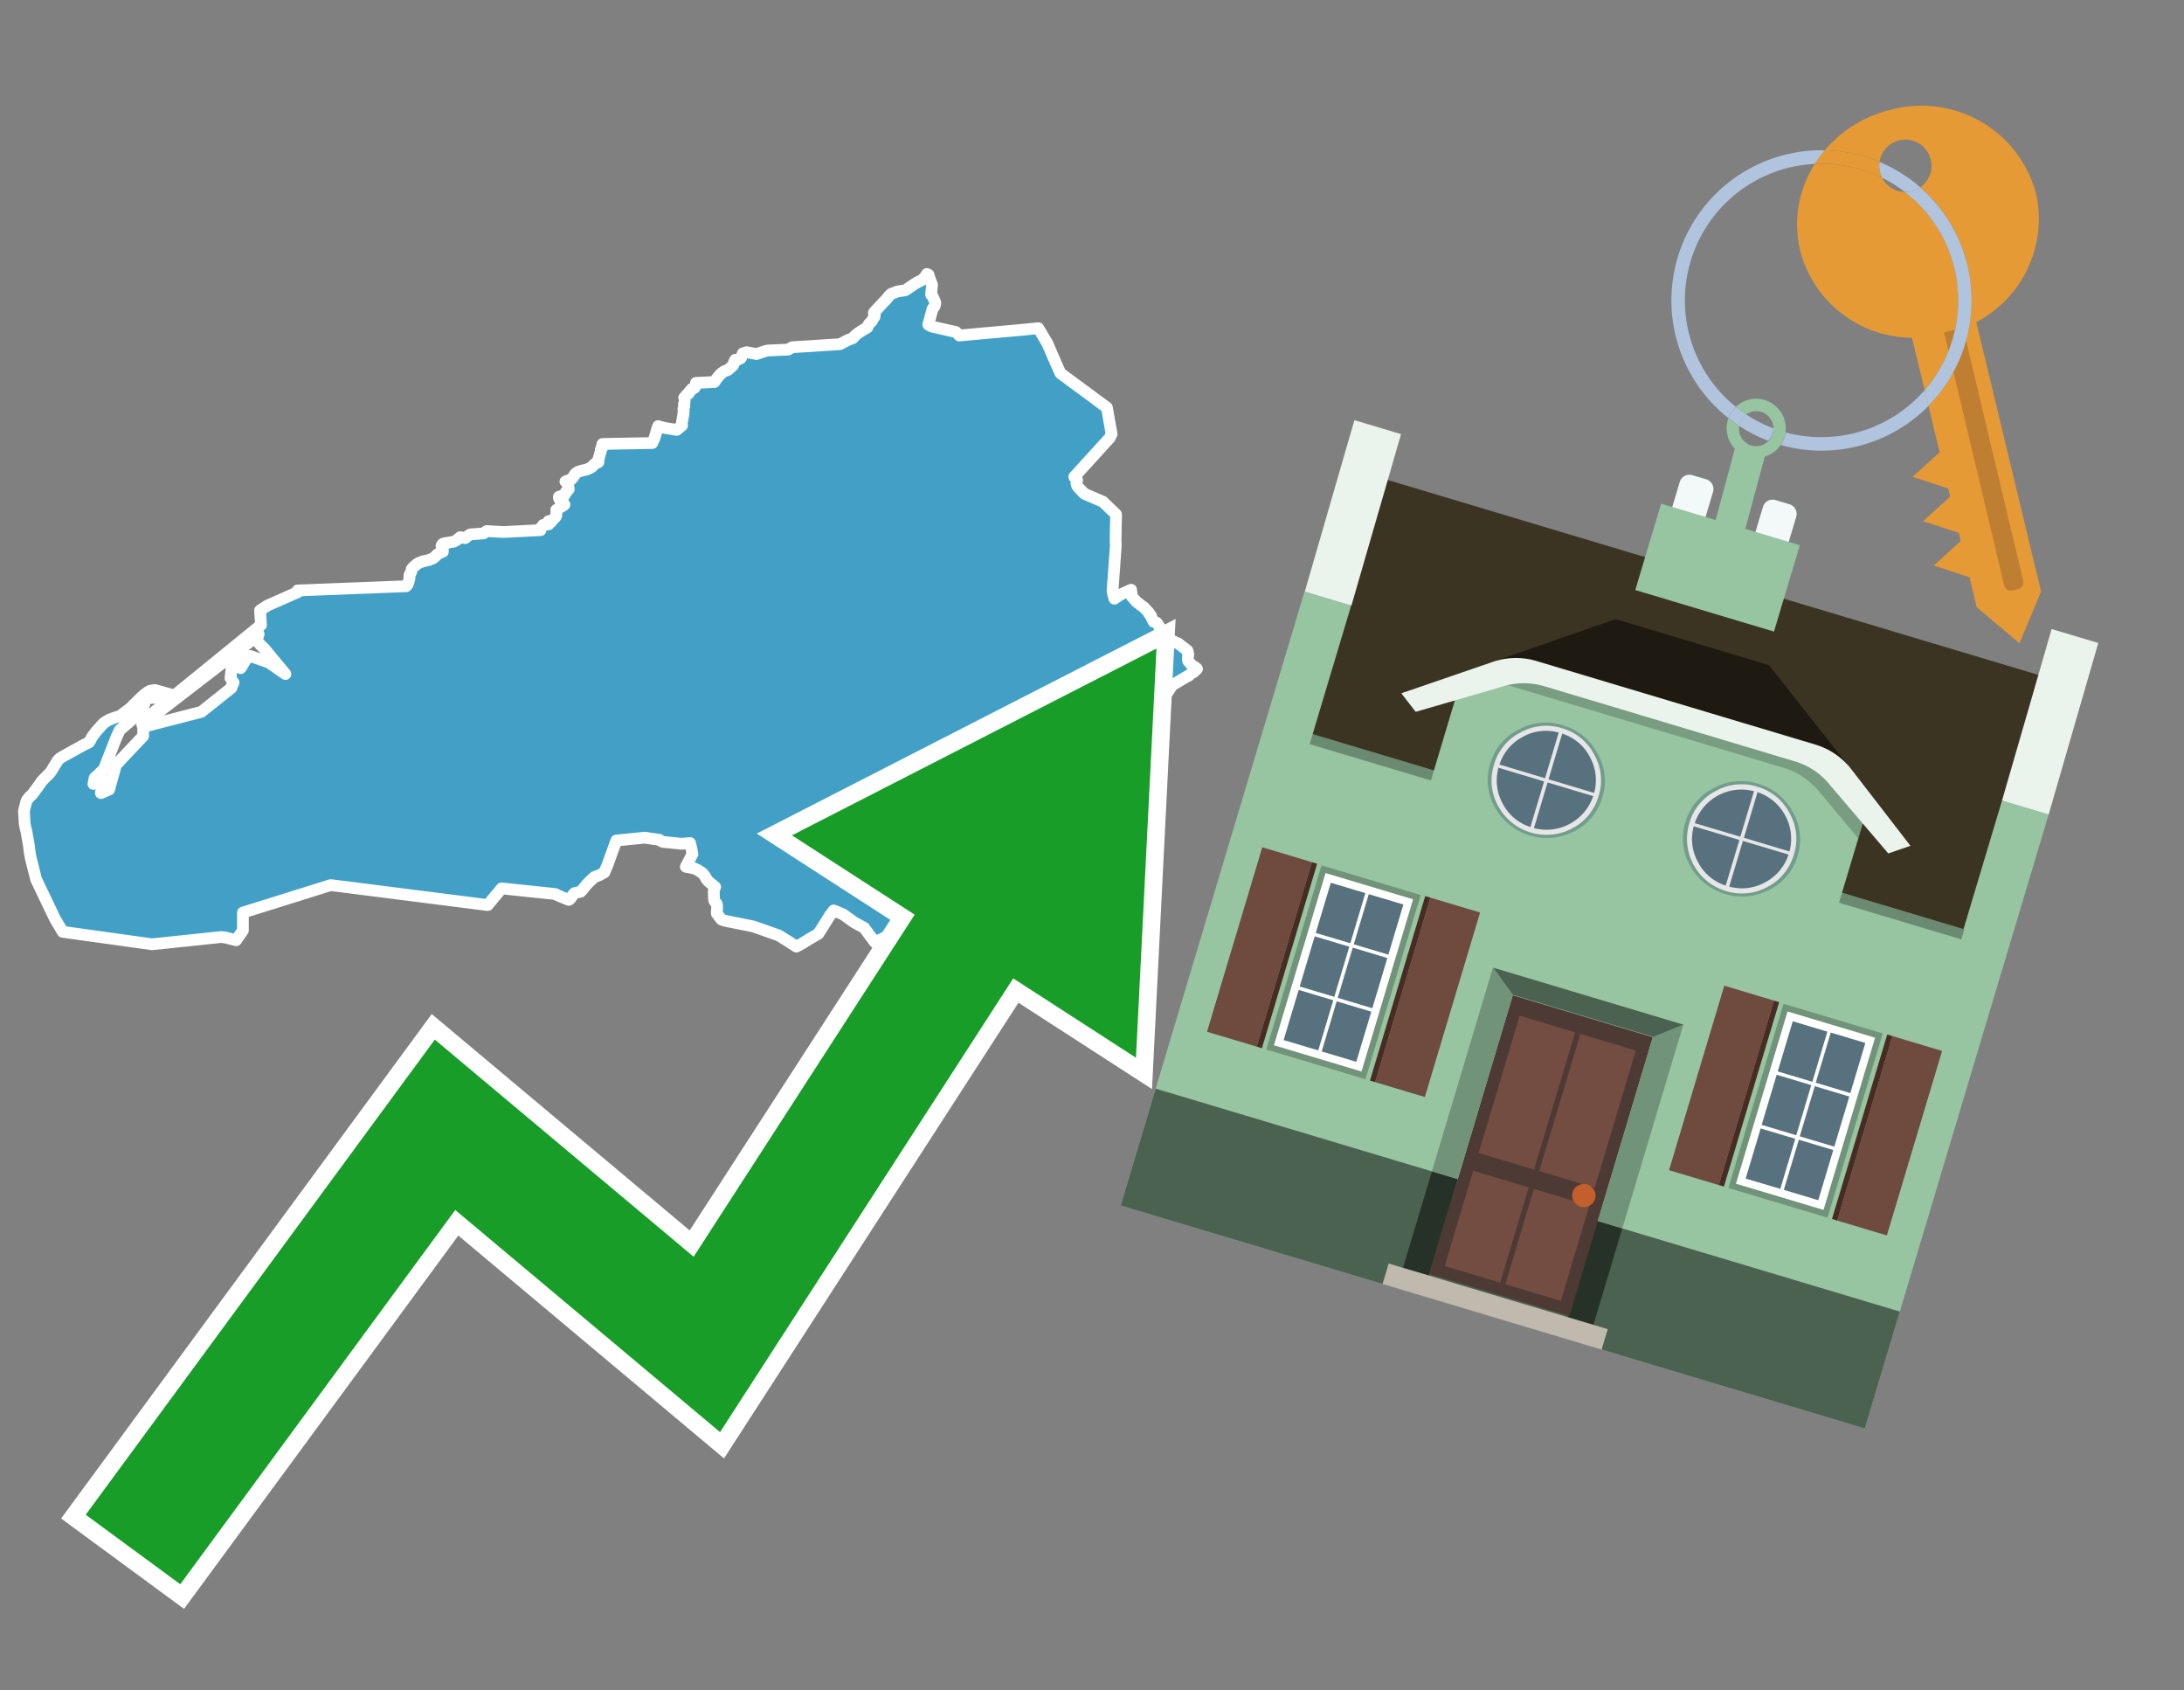 <svg id="Text" xmlns="http://www.w3.org/2000/svg" width="93.05" height="72" viewBox="0 0 93.05 72"><rect x="0" y="0" width="93.05" height="72" fill="#808080" stroke="none"/><polygon points="11.12,26.62 11.08,26 11.4,25.79 12.69,25.22 12.68,25.15 17.3,24.97 17.36,24.91 17.38,24.86 17.4,24.81 17.43,24.7 17.45,24.61 17.45,24.57 17.44,24.54 17.46,24.46 17.5,24.39 17.52,24.36 17.53,24.32 17.54,24.24 17.6,24.17 17.65,24.12 17.69,24.09 17.72,24.06 17.82,23.99 18.01,23.91 18.17,23.88 18.28,23.85 18.45,23.78 18.51,23.73 18.55,23.7 18.61,23.63 18.67,23.59 18.76,23.54 18.87,23.5 18.86,23.46 18.87,23.43 18.85,23.4 18.83,23.37 18.83,23.32 18.81,23.25 18.85,23.18 18.89,23.15 19.34,23.07 19.48,22.99 19.52,22.95 19.61,22.88 19.82,22.92 19.92,22.84 19.99,22.79 20.05,22.76 20.6,22.72 20.64,22.69 20.73,22.62 21.44,22.66 23.03,22.58 23.03,22.53 23.03,22.49 23.07,22.46 23.11,22.43 23.13,22.39 23.14,22.36 23.38,22.33 23.37,22.3 23.37,22.27 23.37,22.2 23.47,22.24 23.57,22.12 23.62,22.07 23.67,22.02 23.7,21.97 23.71,21.76 23.7,21.72 23.78,21.68 23.83,21.63 23.91,21.59 24.02,21.52 24.05,21.49 23.92,21.45 23.91,21.41 23.88,21.34 23.82,21.24 23.81,21.16 24.05,21.09 24.1,21 24.11,20.95 24.19,20.89 24.23,20.84 24.2,20.61 24.09,20.51 24.15,20.48 24.34,20.42 24.36,20.38 24.41,20.34 24.44,20.28 24.47,20.25 24.48,20.22 24.5,20.19 24.56,20.14 24.64,20.09 24.74,20.06 24.85,20.03 25,20 25.08,19.96 25.15,19.93 25.23,19.88 25.28,19.82 25.31,19.79 25.35,19.75 25.42,19.72 25.49,19.69 25.5,19.66 25.49,19.61 25.49,19.57 25.5,19.54 25.52,19.5 25.52,19.47 25.54,19.42 25.56,19.36 25.57,19.3 25.59,19.25 25.59,19.2 25.6,19.17 25.6,19.14 25.65,19.08 25.64,19.02 25.65,18.99 25.67,18.96 25.67,18.91 27.79,18.87 27.81,18.82 27.88,18.68 27.9,18.61 28,18.27 28.04,18.15 28.25,18.21 28.39,18.24 28.83,18.31 29.06,18.12 29.05,18.09 29.04,18.06 29.05,18.02 29.06,17.96 29.07,17.9 29.09,17.81 29.09,17.77 29.1,17.73 29.11,17.7 29.12,17.65 29.11,17.62 29.13,17.57 29.13,17.54 29.13,17.5 29.12,17.45 29.12,17.4 29.14,17.33 29.16,17.3 29.15,17.25 29.14,17.21 29.16,17.14 29.17,17.1 29.17,17.07 29.17,17.04 29.16,17.01 29.16,16.98 29.15,16.94 29.19,16.9 29.23,16.85 29.25,16.82 29.31,16.79 29.34,16.76 29.36,16.73 29.36,16.7 29.38,16.67 29.43,16.64 29.47,16.57 29.59,16.52 29.62,16.47 29.63,16.44 29.64,16.41 29.65,16.31 30.44,16.27 30.48,16.21 30.51,16.16 30.55,16.11 30.6,16.05 30.7,15.93 30.79,15.86 30.83,15.83 30.9,15.8 31.01,15.76 31.05,15.73 31.18,15.61 31.22,15.58 31.24,15.55 31.26,15.49 31.27,15.44 31.29,15.39 31.33,15.32 31.38,15.35 31.56,15.26 31.58,15.23 31.59,15.2 31.62,15.12 31.65,15.05 31.81,15 32.23,15.08 32.59,14.96 32.7,14.93 33.58,14.89 33.63,14.86 33.7,14.82 33.75,14.79 35.79,14.66 36.11,14.49 36.24,14.44 36.34,14.4 36.38,14.35 36.41,14.32 36.47,14.26 36.55,14.2 36.59,14.17 36.71,14.09 36.85,14.01 36.96,13.94 36.98,13.87 37.03,13.79 37.06,13.76 37.11,13.71 37.16,13.66 37.18,13.61 37.2,13.57 37.23,13.53 37.26,13.49 37.26,13.46 37.27,13.43 37.26,13.4 37.23,13.33 37.25,13.29 37.46,13.07 37.65,12.86 37.73,12.79 37.78,12.73 37.88,12.6 37.98,12.51 38.1,12.47 38.22,12.42 38.58,12.36 38.81,12.2 38.86,12.17 38.96,12.1 39.06,12.04 39.15,11.99 39.23,11.96 39.27,11.93 39.32,11.89 39.44,11.76 39.49,11.67 39.56,11.7 39.57,11.73 39.59,11.81 39.71,12.13 39.67,12.55 39.74,12.63 39.85,12.89 39.83,13.01 39.82,13.04 39.73,13.16 39.55,13.83 39.7,13.91 40.72,14.14 40.82,14.23 40.87,14.29 43.42,14.06 44.24,13.98 44.62,14.62 45.01,15.52 45.18,15.9 47.16,17.36 47.36,18.49 47.32,18.56 47.29,18.64 45.77,20.31 45.89,20.45 45.86,20.54 45.86,20.57 45.88,20.66 45.9,20.7 45.94,20.75 45.97,20.79 46.2,21.03 46.99,21.37 47.55,21.91 47.55,21.94 47.53,23.04 47.54,23.22 47.4,25.19 47.42,25.27 47.44,25.37 47.48,25.5 47.73,25.33 48.19,25.12 48.23,25.42 48.44,25.65 48.53,25.71 48.58,25.76 48.74,25.87 48.96,26.11 48.97,26.16 49,26.19 49.04,26.23 49.05,26.26 49.06,26.3 49.15,26.48 49.28,26.52 49.37,26.65 49.41,26.73 49.42,26.77 49.45,26.83 49.47,26.86 49.5,26.9 49.52,26.95 49.56,27.04 49.62,27.1 49.72,27.2 49.86,27.23 49.96,27.3 50.04,27.34 50.09,27.37 50.19,27.4 50.59,27.71 50.6,27.75 50.62,27.83 50.63,27.88 50.61,27.98 50.61,28.04 50.61,28.08 50.62,28.15 50.8,28.36 50.88,28.39 51,28.49 50.95,28.54 50.91,28.57 50.88,28.61 50.84,28.64 50.77,28.67 50.67,28.75 50.65,28.78 50.55,28.82 50.51,28.85 49.94,29.19 49.72,29.53 49.68,29.6 49.62,29.68 49.35,29.96 49.07,30.27 48.21,31.17 47.94,31.46 47.9,31.49 47.57,31.68 47.04,31.81 46.51,31.72 46.11,31.65 45.75,31.84 45.78,31.88 45.79,31.92 45.8,31.95 45.81,31.98 45.8,32.01 45.79,32.07 45.77,32.12 45.73,32.24 45.73,32.35 45.73,32.45 45.71,32.55 45.7,32.61 45.67,32.68 45.65,32.73 45.6,32.83 45.63,33 45.64,33.04 45.61,33.17 45.58,33.33 45.56,33.52 45.55,33.55 45.55,33.59 45.62,33.66 45.61,33.69 45.57,33.89 45.53,33.98 45.44,34.23 45.43,34.26 45.44,34.29 45.49,34.36 45.48,34.46 45.49,34.5 45.56,34.58 45.58,34.62 45.59,34.66 45.59,34.69 45.55,34.75 45.45,34.84 45.28,34.96 44.38,35.6 44.33,35.65 44.27,35.71 44.24,35.74 44.08,36.05 43.98,36.24 43.91,36.3 43.87,36.34 43.82,36.41 43.68,36.64 43.65,36.7 43.63,36.77 43.62,36.85 43.62,36.89 43.65,37.11 43.37,37.25 42.33,37.74 41.39,38.18 40.94,38.4 39.61,39.03 39.53,39.08 39.19,39.24 38.94,39.35 38.82,39.4 38.62,39.49 38.49,39.56 38.13,39.72 37.6,39.98 37.27,40.13 36.82,39.52 36.38,39.28 35.91,38.94 35.52,38.78 35.36,38.99 34.87,39.77 34.46,40.01 34.17,40.19 33.93,40.32 33.56,40.08 33.17,39.84 32.09,39.46 30.85,39.21 30.73,39.16 30.54,38.91 30.54,38.83 30.55,38.74 30.55,38.67 30.55,38.61 30.54,38.51 30.52,38.48 30.43,38.36 30.42,38.27 30.41,37.95 30.43,37.87 30.47,37.78 30.3,37.64 30.19,37.55 30.09,37.43 30.04,37.33 29.93,37.19 29.73,37.06 29.58,36.99 29.22,36.92 29.5,36.38 29.46,36.15 29.4,35.91 29.05,35.94 28.25,35.86 28.17,35.83 28.09,35.77 27.47,35.68 26.26,35.8 25.89,36.82 25.75,37.16 25.53,37.28 25.32,37.36 25.15,37.52 25.08,37.59 25,37.67 24.8,37.92 24.74,37.98 24.48,38.04 24.41,38.12 24.35,38.21 24.28,38.3 24.23,38.33 23.79,38.15 23.66,38.08 21.37,37.84 20.78,38.55 14.09,37.7 10.35,38.87 10.35,39.63 10.06,40.05 9.63,39.94 9.44,39.91 6.48,40.22 2.67,39.69 2.34,39.13 1.54,37.46 1.31,36.55 1.26,36.27 1.24,36.08 1.23,36.01 1.15,35.56 1.13,35.43 1.11,35.36 1.08,35.23 1.07,35.17 1.05,35.07 1.02,34.54 1.11,34.18 1.14,34.1 1.17,34.05 1.26,33.94 1.35,33.86 1.38,33.83 1.66,33.45 1.77,33.29 1.82,33.23 1.85,33.2 1.94,33.11 1.98,33.07 2.11,32.94 2.16,32.88 2.21,32.8 2.3,32.65 2.39,32.51 2.44,32.42 2.47,32.38 2.55,32.3 2.7,32.21 2.79,32.16 3.51,31.76 3.79,31.62 3.82,31.58 3.85,31.53 3.91,31.41 3.97,31.32 4,31.28 4.03,31.25 4.06,31.2 4.12,31.13 4.17,31.07 4.2,31.04 4.25,30.99 4.31,30.91 4.38,30.84 4.43,30.79 4.48,30.76 4.54,30.72 4.64,30.66 4.77,30.61 4.88,30.57 4.98,30.54 5.1,30.5 5.15,30.47 5.24,30.4 5.51,30.2 5.54,30.17 5.6,30.12 5.65,30.07 5.68,30.03 5.79,29.93 5.94,29.78 6,29.72 6.17,29.57 6.31,29.47 6.4,29.42 6.6,29.39 7.45,29.63 6.24,29.75 6.15,29.85 6.14,29.89 6.15,29.99 5.75,30.36 5.74,30.43 6.11,30.23 5.1,31.1 4.97,31.38 4.43,32.76 4.03,33.14 3.98,33.39 4,33.36 4.58,33.26 4.49,33.48 4.3,33.74 4.3,33.78 4.65,33.63 4.94,32.58 6.1,31.35 6.1,30.96 8.58,30.32 9.86,29.3 9.87,29.23 9.93,29.13 9.94,29.1 9.95,29.07 9.91,29.02 9.87,28.95 9.82,28.88 9.87,28.43 9.93,28.31 9.95,28.26 9.96,27.91 10.32,27.78 10.41,28.12 10.39,28.18 10.25,28.46 10.53,28.01 10.66,27.94 11.45,28.22 12.16,28.71 11.29,27.66 11.25,27.62 11.19,27.56 11.15,27.52 11.08,27.45 10.93,27.26 11.02,27.01 10.91,27.13 6.06,30.87 6.12,30.69 " fill="#42a0c7" stroke="#fff" stroke-linejoin="round" stroke-width="0.5"/><polygon points="49.272 27.624 33.741 35.58 38.97 38.959 29.553 53.529 18.525 44.281 3.652 64.518 7.681 67.479 19.396 51.538 30.678 60.999 43.169 41.673 48.398 45.053 49.272 27.624" fill="none" stroke="#fff" stroke-miterlimit="10" stroke-width="1.5"/><polygon points="49.272 27.624 33.741 35.58 38.97 38.959 29.553 53.529 18.525 44.281 3.652 64.518 7.681 67.479 19.396 51.538 30.678 60.999 43.169 41.673 48.398 45.053 49.272 27.624" fill="#179d28"/><path d="M80.19,7.577a1.16,1.16,0,0,1-.094-.251,1.114,1.114,0,0,1-.018-.429A6.367,6.367,0,0,0,77.743,6.4a5.269,5.269,0,0,0-.423.577c.1,0,.192-.007.288-.007A5.794,5.794,0,0,1,80.19,7.577Z" fill="#e69a35"/><path d="M77.608,6.4A6.394,6.394,0,0,0,73.64,17.81a1.26,1.26,0,0,1,.317-.48A5.821,5.821,0,0,1,77.32,6.981a5.269,5.269,0,0,1,.423-.577Z" fill="#b0c4de"/><path d="M84.2,13.72a4.962,4.962,0,0,0,2.545-5.48,5.047,5.047,0,0,0-6.179-3.566A5.322,5.322,0,0,0,77.743,6.4a6.367,6.367,0,0,1,2.335.493,1.114,1.114,0,1,1,1.736,1.084,6.392,6.392,0,0,1,.347,9.3l.479,1.985-.438.4-.716.648.92.3.6.2.082.341-.438.4-.716.648.92.3.605.2.082.341-.438.4-.716.649.92.3.605.2.307,1.274,1.821,1.534.921-2.2Z" fill="#e69a35"/><path d="M81.154,8.179a1.115,1.115,0,0,1-.964-.6,5.794,5.794,0,0,0-2.582-.6c-.1,0-.192,0-.288.007a4.783,4.783,0,0,0-.625,3.685,4.962,4.962,0,0,0,4.765,3.715L82,16.617a5.82,5.82,0,0,0-.846-8.438Z" fill="#e69a35"/><path d="M74.1,18.142a6.386,6.386,0,0,0,1.232.63.73.73,0,0,0,.224-.527h0a5.783,5.783,0,0,1-1.159-.593A.733.733,0,0,0,74.1,18.142Z" fill="#b0c4de"/><path d="M74.4,17.652q-.228-.152-.44-.322a1.26,1.26,0,0,0-.317.48c.148.117.3.228.46.332A.733.733,0,0,1,74.4,17.652Z" fill="#b0c4de"/><path d="M74.824,16.984a1.257,1.257,0,0,0-.867.346c.141.114.288.222.44.322a.731.731,0,0,1,1.159.593h0a.732.732,0,1,1-1.463,0,.7.7,0,0,1,.007-.1c-.158-.1-.312-.215-.46-.332a1.258,1.258,0,0,0,.273,1.3l-.979,3.635,1.275.341.98-3.639a1.266,1.266,0,0,0,.681-.5,1.249,1.249,0,0,0,.2-.538,1.328,1.328,0,0,0,.012-.168A1.262,1.262,0,0,0,74.824,16.984Z" fill="#97c4a1"/><path d="M85.974,25.1l-.226.053a.3.3,0,0,1-.362-.223l-2.56-10.777.81-.193L86.2,24.736A.3.3,0,0,1,85.974,25.1Z" fill="#bf7f32"/><path d="M80.1,7.326a1.16,1.16,0,0,0,.094.251,5.833,5.833,0,0,1,.964.6,1.137,1.137,0,0,0,.287-.031,1.108,1.108,0,0,0,.373-.167A6.371,6.371,0,0,0,80.078,6.9,1.114,1.114,0,0,0,80.1,7.326Z" fill="#b0c4de"/><path d="M77.608,18.618a5.836,5.836,0,0,1-1.534-.2,1.24,1.24,0,0,1-.2.537,6.4,6.4,0,0,0,6.291-1.666L82,16.617A5.807,5.807,0,0,1,77.608,18.618Z" fill="#b0c4de"/><path d="M81.814,7.981a1.108,1.108,0,0,1-.373.167,1.137,1.137,0,0,1-.287.031A5.82,5.82,0,0,1,82,16.617l.161.667a6.392,6.392,0,0,0-.347-9.3Z" fill="#b0c4de"/><polygon points="83.79 39.753 55.78 31.364 58.988 20.404 86.964 28.783 83.79 39.753 83.79 39.753" fill="#3c3422" fill-rule="evenodd"/><polygon points="81.705 53.32 87.284 34.692 85.297 34.097 83.656 39.575 55.926 31.269 57.567 25.791 55.579 25.196 47.746 51.348 79.451 60.844 81.705 53.32" fill="#97c4a1" fill-rule="evenodd"/><rect x="69.522" y="21.148" width="0.444" height="28.983" transform="translate(15.592 92.226) rotate(-73.326)" opacity="0.3"/><polygon points="87.284 34.692 85.297 34.097 87.411 26.793 89.398 27.388 87.284 34.692 87.284 34.692" fill="#eaf3ec" fill-rule="evenodd"/><polygon points="57.578 25.794 55.591 25.199 57.705 17.896 59.692 18.491 57.578 25.794 57.578 25.794" fill="#eaf3ec" fill-rule="evenodd"/><polygon points="79.451 60.844 80.943 55.865 49.238 46.369 47.747 51.348 79.451 60.844 79.451 60.844" fill="#4c6251" fill-rule="evenodd"/><path d="M71.566,20.528l-.522,1.743,1.418.425.523-1.744a.432.432,0,0,0-.289-.536l-.593-.177A.431.431,0,0,0,71.566,20.528Z" fill="#f3f9f8" fill-rule="evenodd"/><path d="M75.111,21.589l-.522,1.743,1.418.425.522-1.743a.43.43,0,0,0-.289-.536l-.593-.178A.43.43,0,0,0,75.111,21.589Z" fill="#f3f9f8" fill-rule="evenodd"/><polygon points="75.368 28.329 68.829 26.37 63.807 28.121 78.733 32.591 75.368 28.329" fill="#1e1a11"/><polygon points="78.248 32.422 64.442 28.287 62.236 28.998 60.064 36.247 77.453 41.455 79.651 34.116 78.248 32.422" fill="#97c4a1"/><path d="M77.74,32.516S65.088,28.725,65,28.7l-.938.43,11.892,3.562a3.175,3.175,0,0,1,1.532,1l1.685,2.02.327-1.09Z" fill-rule="evenodd" opacity="0.2"/><path d="M77.35,31.716,65.458,28.154a3.041,3.041,0,0,0-1.854.037l-3.9,1.339.611.79,3.626-1.054a3.045,3.045,0,0,1,1.855-.037l10.673,3.2A3.028,3.028,0,0,1,78,33.477l2.45,2.874.945-.325-2.518-3.26A3.036,3.036,0,0,0,77.35,31.716Z" fill="#eaf3ec"/><polygon points="76.683 23.223 70.773 21.453 69.671 25.132 75.581 26.902 76.683 23.223 76.683 23.223" fill="#97c4a1" fill-rule="evenodd"/><g id="Symbol_9_0_Layer2_0_MEMBER_8_MEMBER_21_MEMBER_0_FILL" data-name="Symbol 9 0 Layer2 0 MEMBER 8 MEMBER 21 MEMBER 0 FILL"><path d="M66.584,30.892a2.39,2.39,0,0,0-1.891.189,2.317,2.317,0,0,0-1.2,1.448A2.345,2.345,0,0,0,63.7,34.4a2.528,2.528,0,0,0,3.367,1.008,2.339,2.339,0,0,0,1.2-1.447,2.313,2.313,0,0,0-.208-1.87A2.394,2.394,0,0,0,66.584,30.892Z" fill="#729d8c"/></g><g id="Symbol_9_0_Layer2_0_MEMBER_8_MEMBER_21_MEMBER_1_FILL" data-name="Symbol 9 0 Layer2 0 MEMBER 8 MEMBER 21 MEMBER 1 FILL"><path d="M66.547,31.016a2.241,2.241,0,0,0-1.769.185,2.213,2.213,0,0,0-1.127,1.376,2.239,2.239,0,0,0,.185,1.768,2.341,2.341,0,0,0,3.145.942,2.234,2.234,0,0,0,1.126-1.376,2.207,2.207,0,0,0-.185-1.768A2.237,2.237,0,0,0,66.547,31.016Z" fill="#e6e6e6"/></g><g id="Symbol_9_0_Layer2_0_MEMBER_8_MEMBER_21_MEMBER_2_MEMBER_0_FILL" data-name="Symbol 9 0 Layer2 0 MEMBER 8 MEMBER 21 MEMBER 2 MEMBER 0 FILL"><path d="M65.787,33.284,63.843,32.7a2.036,2.036,0,0,0,.186,1.539,2.015,2.015,0,0,0,1.175.986Z" fill="#58717f"/></g><g id="Symbol_9_0_Layer2_0_MEMBER_8_MEMBER_21_MEMBER_2_MEMBER_1_FILL" data-name="Symbol 9 0 Layer2 0 MEMBER 8 MEMBER 21 MEMBER 2 MEMBER 1 FILL"><path d="M65.827,33.148l.582-1.944a2.01,2.01,0,0,0-1.523.178,2.037,2.037,0,0,0-1,1.183Z" fill="#58717f"/></g><g id="Symbol_9_0_Layer2_0_MEMBER_8_MEMBER_21_MEMBER_2_MEMBER_2_FILL" data-name="Symbol 9 0 Layer2 0 MEMBER 8 MEMBER 21 MEMBER 2 MEMBER 2 FILL"><path d="M67.878,33.91l-1.943-.582-.582,1.944a2.1,2.1,0,0,0,2.525-1.362Z" fill="#58717f"/></g><g id="Symbol_9_0_Layer2_0_MEMBER_8_MEMBER_21_MEMBER_2_MEMBER_3_FILL" data-name="Symbol 9 0 Layer2 0 MEMBER 8 MEMBER 21 MEMBER 2 MEMBER 3 FILL"><path d="M66.558,31.249l-.582,1.943,1.943.582a2.031,2.031,0,0,0-.186-1.539A2.009,2.009,0,0,0,66.558,31.249Z" fill="#58717f"/></g><g id="Symbol_9_0_Layer2_0_MEMBER_8_MEMBER_21_MEMBER_0_FILL-2" data-name="Symbol 9 0 Layer2 0 MEMBER 8 MEMBER 21 MEMBER 0 FILL"><path d="M74.9,33.384a2.4,2.4,0,0,0-1.891.189,2.316,2.316,0,0,0-1.2,1.448,2.341,2.341,0,0,0,.209,1.87A2.527,2.527,0,0,0,75.387,37.9a2.345,2.345,0,0,0,1.2-1.447,2.314,2.314,0,0,0-.209-1.87A2.389,2.389,0,0,0,74.9,33.384Z" fill="#729d8c"/></g><g id="Symbol_9_0_Layer2_0_MEMBER_8_MEMBER_21_MEMBER_1_FILL-2" data-name="Symbol 9 0 Layer2 0 MEMBER 8 MEMBER 21 MEMBER 1 FILL"><path d="M74.867,33.508a2.239,2.239,0,0,0-1.768.185,2.21,2.21,0,0,0-1.127,1.376,2.316,2.316,0,0,0,1.564,2.883,2.261,2.261,0,0,0,1.765-.173A2.237,2.237,0,0,0,76.428,36.4a2.209,2.209,0,0,0-.185-1.769A2.239,2.239,0,0,0,74.867,33.508Z" fill="#e6e6e6"/></g><g id="Symbol_9_0_Layer2_0_MEMBER_8_MEMBER_21_MEMBER_2_MEMBER_0_FILL-2" data-name="Symbol 9 0 Layer2 0 MEMBER 8 MEMBER 21 MEMBER 2 MEMBER 0 FILL"><path d="M74.107,35.776l-1.943-.582a2.031,2.031,0,0,0,.186,1.539,2.009,2.009,0,0,0,1.175.986Z" fill="#58717f"/></g><g id="Symbol_9_0_Layer2_0_MEMBER_8_MEMBER_21_MEMBER_2_MEMBER_1_FILL-2" data-name="Symbol 9 0 Layer2 0 MEMBER 8 MEMBER 21 MEMBER 2 MEMBER 1 FILL"><path d="M74.148,35.64,74.73,33.7a2.1,2.1,0,0,0-2.525,1.362Z" fill="#58717f"/></g><g id="Symbol_9_0_Layer2_0_MEMBER_8_MEMBER_21_MEMBER_2_MEMBER_2_FILL-2" data-name="Symbol 9 0 Layer2 0 MEMBER 8 MEMBER 21 MEMBER 2 MEMBER 2 FILL"><path d="M76.2,36.4l-1.943-.582-.582,1.944a2.015,2.015,0,0,0,1.523-.178A2.036,2.036,0,0,0,76.2,36.4Z" fill="#58717f"/></g><g id="Symbol_9_0_Layer2_0_MEMBER_8_MEMBER_21_MEMBER_2_MEMBER_3_FILL-2" data-name="Symbol 9 0 Layer2 0 MEMBER 8 MEMBER 21 MEMBER 2 MEMBER 3 FILL"><path d="M74.879,33.741,74.3,35.684l1.943.582a2.1,2.1,0,0,0-1.361-2.525Z" fill="#58717f"/></g><polygon points="51.426 43.946 53.542 44.58 55.896 36.723 53.78 36.089 51.426 43.946 51.426 43.946" fill="#6e4a3f" fill-rule="evenodd"/><polygon points="53.542 44.58 53.764 44.647 56.117 36.789 55.896 36.723 53.542 44.58 53.542 44.58" fill="#482b22" fill-rule="evenodd"/><polygon points="60.706 46.726 58.59 46.092 60.943 38.235 63.059 38.868 60.706 46.726 60.706 46.726" fill="#6e4a3f" fill-rule="evenodd"/><polygon points="58.59 46.092 58.368 46.026 60.722 38.168 60.943 38.235 58.59 46.092 58.59 46.092" fill="#482b22" fill-rule="evenodd"/><rect x="53.146" y="39.209" width="8.19" height="4.408" transform="translate(1.145 84.365) rotate(-73.326)" fill="#719379"/><polygon points="60.205 38.304 56.474 37.187 54.277 44.522 58.008 45.639 60.205 38.304 60.205 38.304" fill="#fff" fill-rule="evenodd"/><path d="M59.792,38.527l-.64,2.136-1.474-.442.639-2.135,1.475.441Zm-1.621-.485-.64,2.136-1.474-.442L56.7,37.6l1.474.442Zm-2.158,1.84,1.475.441-.64,2.136-1.474-.441.639-2.136Zm-.683,2.282,1.474.441-.639,2.136L54.69,44.3l.64-2.135Zm.981,2.621.639-2.136,1.475.442-.64,2.135-1.474-.441Zm2.158-1.84L56.994,42.5l.64-2.136,1.474.442-.639,2.136Z" fill="#58717f" fill-rule="evenodd"/><polygon points="80.39 52.621 78.274 51.988 80.628 44.13 82.743 44.764 80.39 52.621 80.39 52.621" fill="#6e4a3f" fill-rule="evenodd"/><polygon points="78.274 51.988 78.053 51.921 80.406 44.064 80.628 44.13 78.274 51.988 78.274 51.988" fill="#482b22" fill-rule="evenodd"/><polygon points="71.111 49.842 73.227 50.476 75.58 42.619 73.464 41.985 71.111 49.842 71.111 49.842" fill="#6e4a3f" fill-rule="evenodd"/><polygon points="73.227 50.476 73.448 50.542 75.802 42.685 75.58 42.619 73.227 50.476 73.227 50.476" fill="#482b22" fill-rule="evenodd"/><rect x="72.83" y="45.105" width="8.19" height="4.408" transform="translate(9.534 107.426) rotate(-73.326)" fill="#719379"/><polygon points="76.159 43.083 79.889 44.2 77.692 51.535 73.962 50.418 76.159 43.083 76.159 43.083" fill="#fff" fill-rule="evenodd"/><path d="M76.381,43.5l1.475.442-.64,2.135-1.475-.441.64-2.136ZM78,43.981l1.474.442-.64,2.136-1.474-.442L78,43.981Zm.791,2.724-.64,2.135L76.679,48.4l.64-2.136,1.474.442Zm-.684,2.282-.639,2.135L76,50.68l.64-2.135,1.474.442Zm-2.26,1.65L74.375,50.2l.639-2.135,1.475.441-.64,2.136Zm-.791-2.724.64-2.135,1.474.441-.639,2.136-1.475-.442Z" fill="#58717f" fill-rule="evenodd"/><polygon points="67.888 56.431 69.118 52.323 68.019 51.994 66.789 56.102 67.888 56.431 67.888 56.431" fill="#263128" fill-rule="evenodd"/><polygon points="60.877 54.331 62.108 50.223 61.007 49.894 59.776 54.002 60.877 54.331 60.877 54.331" fill="#263128" fill-rule="evenodd"/><g id="Symbol_9_0_Layer2_0_MEMBER_8_MEMBER_12_MEMBER_0_FILL" data-name="Symbol 9 0 Layer2 0 MEMBER 8 MEMBER 12 MEMBER 0 FILL"><path d="M70.418,44.178l-5.965-1.786L60.9,54.27l5.964,1.786Z" fill="#4e3a34"/></g><g id="Symbol_9_0_Layer2_0_MEMBER_8_MEMBER_12_MEMBER_1_MEMBER_0_FILL" data-name="Symbol 9 0 Layer2 0 MEMBER 8 MEMBER 12 MEMBER 1 MEMBER 0 FILL"><path d="M65.358,49.815l1.75-5.843-2.363-.708L63,49.107Z" fill="#744d42"/></g><g id="Symbol_9_0_Layer2_0_MEMBER_8_MEMBER_12_MEMBER_1_MEMBER_1_FILL" data-name="Symbol 9 0 Layer2 0 MEMBER 8 MEMBER 12 MEMBER 1 MEMBER 1 FILL"><path d="M67.331,44.039l-1.75,5.842,2.364.708,1.75-5.842Z" fill="#744d42"/></g><g id="Symbol_9_0_Layer2_0_MEMBER_8_MEMBER_12_MEMBER_2_MEMBER_0_FILL" data-name="Symbol 9 0 Layer2 0 MEMBER 8 MEMBER 12 MEMBER 2 MEMBER 0 FILL"><path d="M63.915,54.633l1.215-4.058-2.363-.707-1.215,4.057Z" fill="#744d42"/></g><g id="Symbol_9_0_Layer2_0_MEMBER_8_MEMBER_12_MEMBER_2_MEMBER_1_FILL" data-name="Symbol 9 0 Layer2 0 MEMBER 8 MEMBER 12 MEMBER 2 MEMBER 1 FILL"><path d="M66.5,55.407l1.215-4.057-2.363-.708L64.138,54.7Z" fill="#744d42"/></g><g id="Symbol_9_0_Layer2_0_MEMBER_8_MEMBER_13_FILL" data-name="Symbol 9 0 Layer2 0 MEMBER 8 MEMBER 13 FILL"><path d="M67.959,51.058a.439.439,0,0,0-.045-.367.487.487,0,0,0-.669-.2.445.445,0,0,0-.239.282.457.457,0,0,0,.041.378.481.481,0,0,0,.293.242.459.459,0,0,0,.377-.042A.453.453,0,0,0,67.959,51.058Z" fill="#c35e2d"/></g><g id="Symbol_9_0_Layer2_0_MEMBER_8_MEMBER_14_FILL" data-name="Symbol 9 0 Layer2 0 MEMBER 8 MEMBER 14 FILL"><path d="M64.557,42.047l-.951-.833-2.6,8.68,1.1.329Z" fill="#719379"/></g><g id="Symbol_9_0_Layer2_0_MEMBER_8_MEMBER_15_FILL" data-name="Symbol 9 0 Layer2 0 MEMBER 8 MEMBER 15 FILL"><path d="M71.718,43.643l-1.2.19L68.072,52.01l1.046.313Z" fill="#719379"/></g><g id="Symbol_9_0_Layer2_0_MEMBER_8_MEMBER_16_FILL" data-name="Symbol 9 0 Layer2 0 MEMBER 8 MEMBER 16 FILL"><path d="M63.627,41.22l.836,1.156,5.961,1.786,1.294-.519Z" fill="#4c6251"/></g><polygon points="58.905 54.69 59.166 53.819 68.498 56.614 68.237 57.485 58.905 54.69 58.905 54.69" fill="#c0b9ad" fill-rule="evenodd"/></svg>
